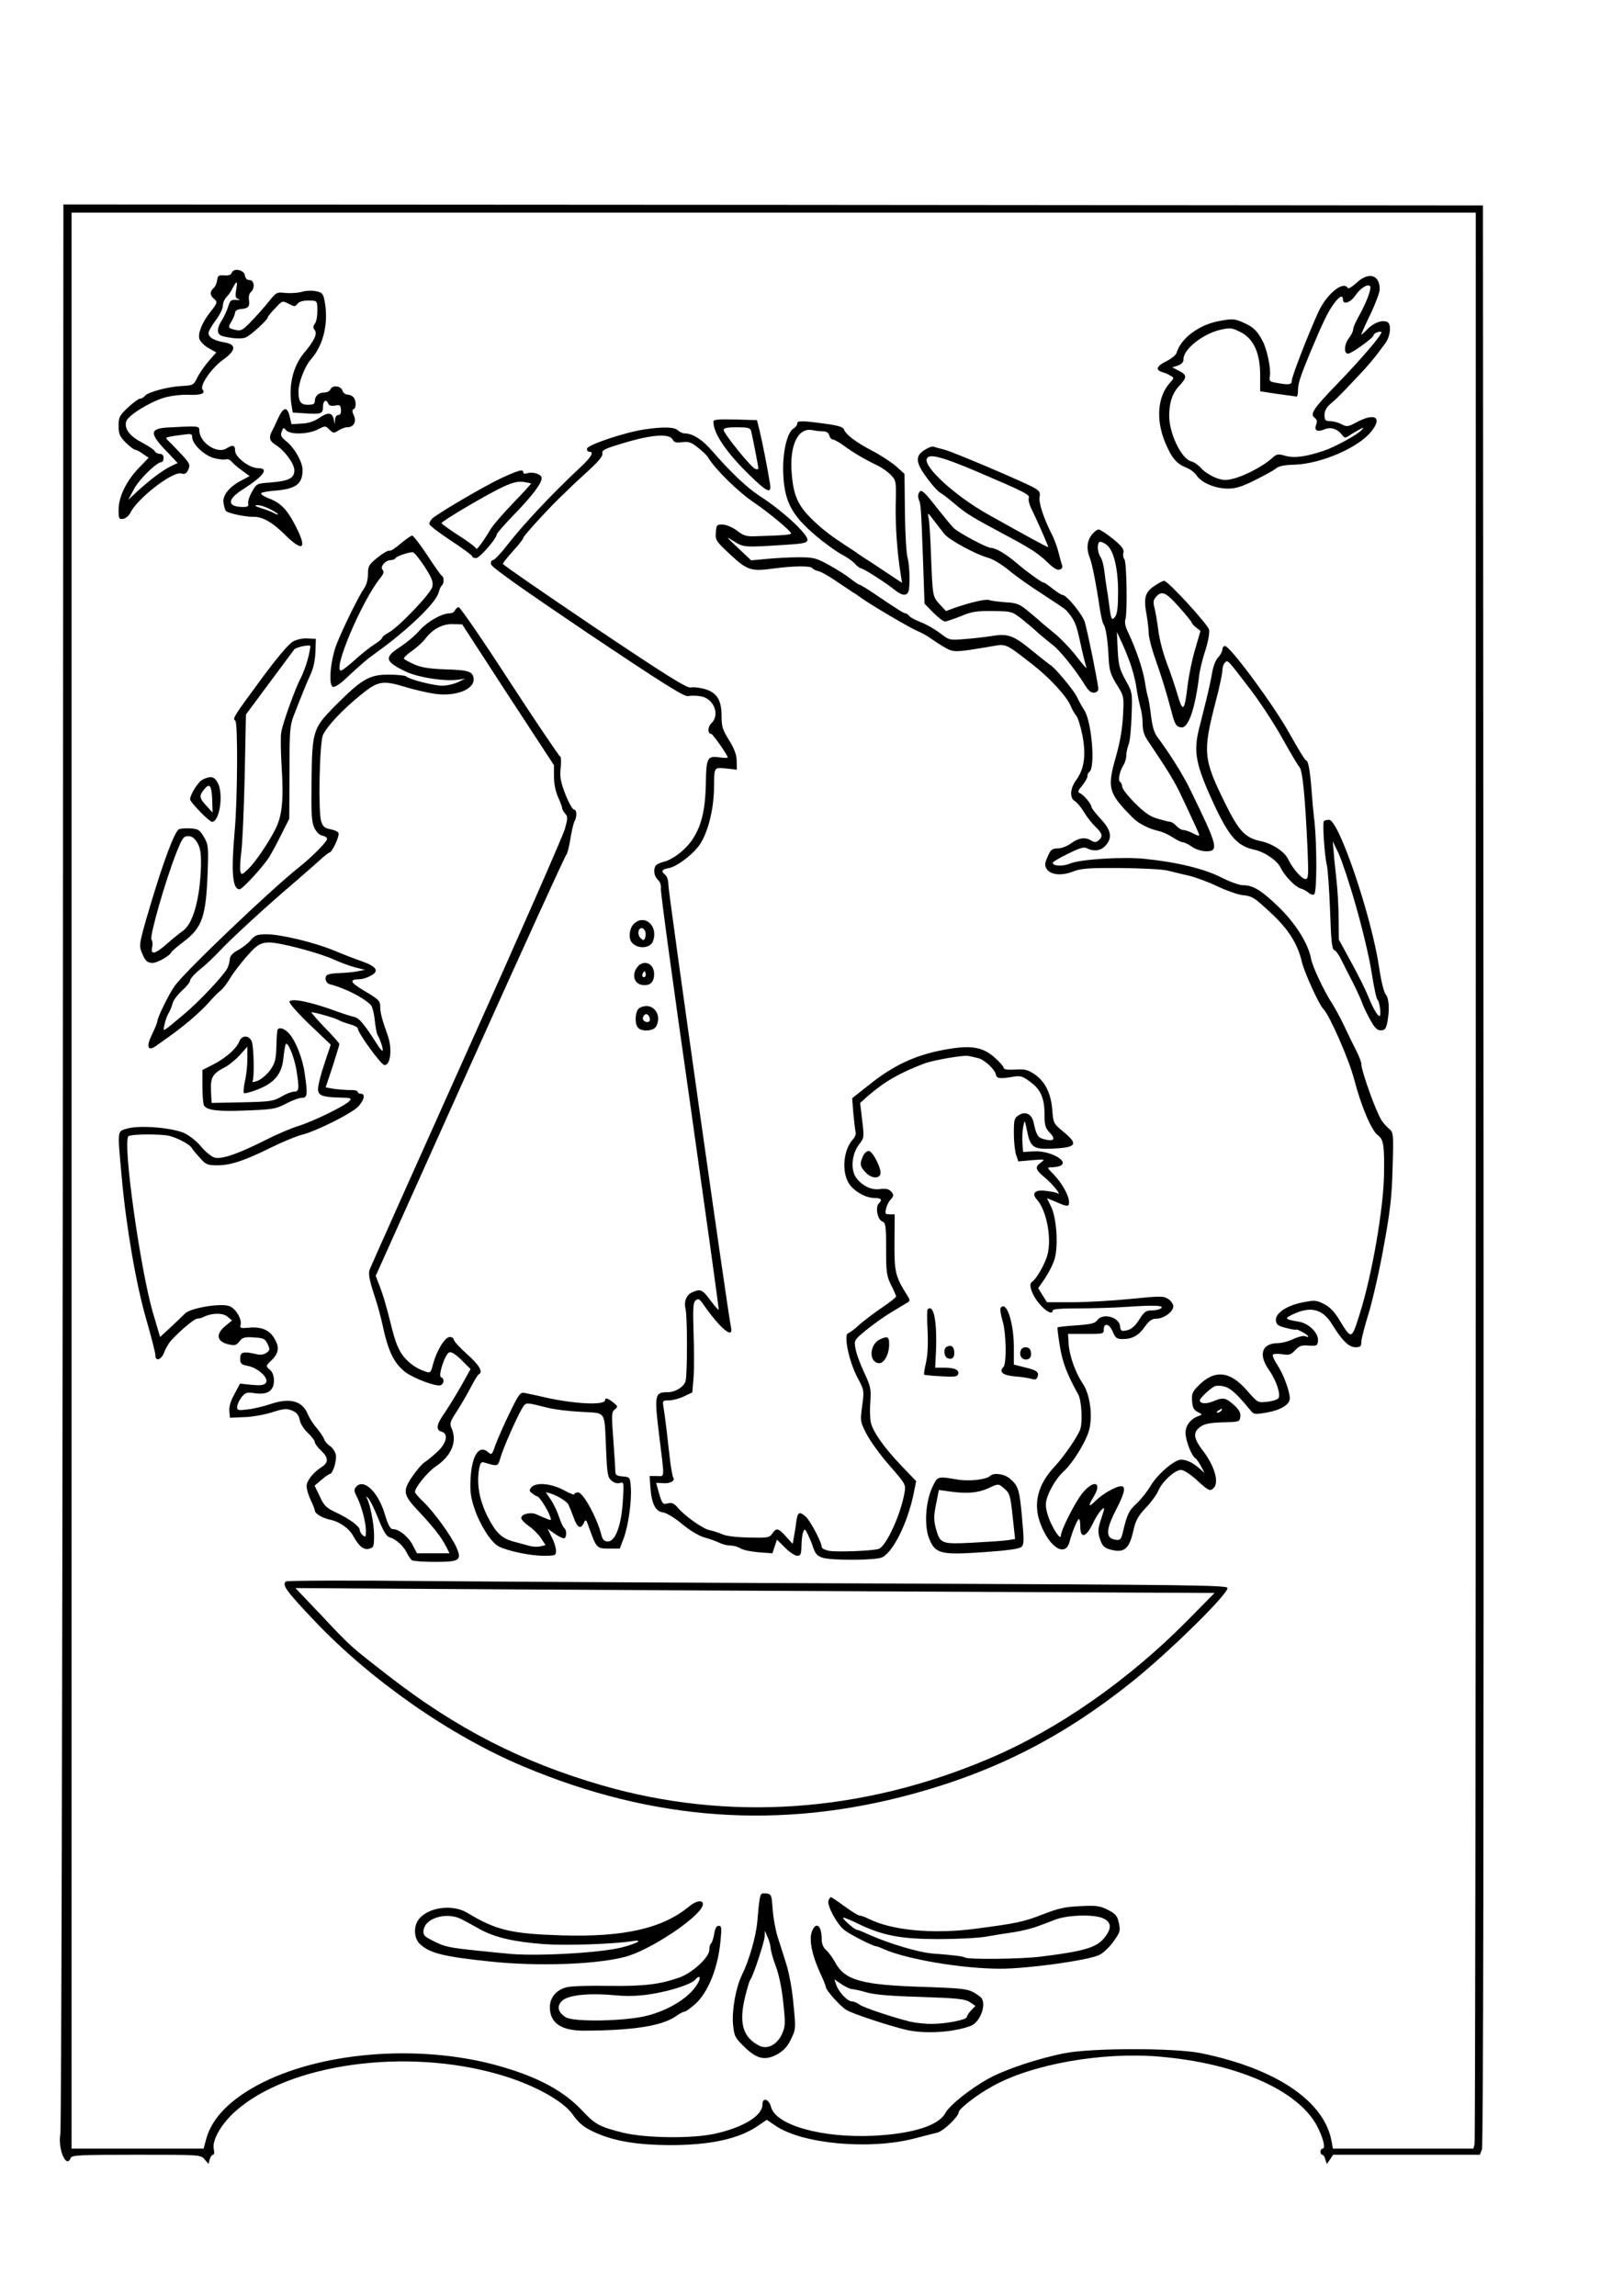 <?xml version="1.0" encoding="UTF-8" standalone="yes"?>
<svg version="1.0" xmlns="http://www.w3.org/2000/svg" width="210mm" height="297mm" viewBox="0 0 794 1123" preserveAspectRatio="xMidYMid meet">
  <g transform="translate(0,1123) scale(0.1,-0.1)" fill="#000000" stroke="none">
    <path d="M307 5533 c-2 -2584 -7 -4717 -12 -4741 -13 -76 30 -173 51 -117 5
13 50 15 321 15 314 0 315 0 334 -23 l19 -22 6 23 c3 12 11 22 16 22 6 0 7 11
4 26 -11 43 36 125 106 187 260 232 832 312 1288 180 168 -48 316 -129 363
-198 30 -43 59 -66 122 -92 89 -38 200 -55 350 -56 198 0 339 30 432 94 l44
30 46 -31 c133 -88 460 -117 678 -60 44 12 94 24 110 28 30 7 105 79 105 100
0 16 90 86 165 127 193 108 535 169 817 145 377 -32 676 -163 770 -337 30 -56
45 -113 29 -113 -6 0 -11 -7 -11 -15 0 -8 4 -15 9 -15 5 0 12 -10 15 -23 l7
-22 16 22 15 23 359 0 359 0 10 26 c7 16 9 1701 8 4767 l-3 4742 -3472 3
-3473 2 -3 -4697z m6913 -55 c0 -2592 -3 -4723 -6 -4736 l-6 -22 -344 0 -343
0 -7 38 c-36 195 -272 354 -639 429 -130 26 -529 26 -665 0 -129 -25 -291 -79
-373 -124 -90 -50 -191 -130 -212 -169 -33 -61 -158 -101 -350 -111 -253 -12
-480 51 -503 141 -11 40 -42 49 -42 11 0 -54 -95 -112 -232 -142 -113 -25
-339 -22 -451 5 -111 28 -135 40 -194 103 -91 98 -211 164 -390 217 -377 113
-860 83 -1175 -73 -155 -77 -252 -173 -280 -280 l-12 -45 -323 0 -323 0 0
4735 0 4735 3435 0 3435 0 0 -4712z"/>
    <path d="M1134 9896 c-4 -11 -17 -15 -38 -13 -27 2 -31 -1 -34 -25 -2 -14 -10
-32 -18 -38 -18 -16 -18 -34 1 -50 21 -17 19 -22 -16 -66 -40 -50 -61 -103
-54 -131 3 -12 23 -33 44 -45 l39 -22 -37 -42 c-20 -23 -45 -59 -56 -81 -18
-37 -20 -38 -74 -41 -68 -3 -167 -30 -182 -48 -6 -8 -17 -14 -24 -14 -7 0 -33
-19 -59 -43 -42 -40 -46 -47 -46 -90 0 -40 5 -51 35 -82 20 -19 40 -35 46 -35
6 0 23 -9 38 -20 l28 -19 -47 -49 c-62 -64 -100 -142 -100 -205 0 -44 2 -48
22 -45 13 2 28 15 36 30 33 69 205 203 248 192 18 -5 26 -1 35 19 10 23 8 30
-32 73 -24 26 -52 55 -63 65 -18 18 -18 18 5 23 13 3 43 7 67 10 36 5 42 4 42
-12 0 -33 56 -88 104 -102 25 -7 52 -10 60 -7 8 3 20 -1 28 -10 7 -9 30 -29
51 -44 l38 -28 -38 -20 c-59 -30 -94 -72 -90 -108 2 -16 7 -35 11 -41 7 -12
96 -31 136 -30 43 1 93 -27 152 -86 91 -90 113 -73 53 43 -41 79 -71 110 -127
132 -22 8 -40 19 -41 25 -1 5 30 11 68 14 102 8 135 32 135 101 0 40 -40 109
-80 141 -25 20 -29 28 -22 47 7 20 9 21 21 7 19 -23 107 -21 155 3 37 19 38
19 57 0 19 -19 22 -19 44 -5 14 9 33 16 43 16 32 0 47 26 33 58 -9 18 -9 28
-2 30 15 5 14 45 -1 60 -7 7 -20 12 -29 12 -10 0 -21 9 -24 20 -8 24 -50 27
-59 5 -3 -8 -16 -15 -29 -15 -28 0 -47 -17 -47 -42 0 -14 -8 -18 -34 -18 -35
0 -46 15 -46 66 0 42 31 122 60 155 64 72 89 184 67 291 -7 33 -12 38 -44 44
-19 4 -50 2 -68 -4 -19 -5 -54 -7 -78 -5 -43 5 -45 4 -83 -43 -21 -27 -60 -70
-86 -97 -40 -42 -50 -47 -75 -41 -39 9 -39 11 -20 43 9 16 17 35 17 43 0 7 12
15 26 16 38 3 46 11 42 43 -3 17 1 34 9 40 21 18 17 59 -6 59 -13 0 -21 8 -23
23 -4 27 -55 38 -64 13z m21 -85 c-5 -33 -3 -40 12 -44 10 -3 5 -5 -11 -4 -26
2 -31 -3 -40 -33 -6 -20 -21 -52 -34 -72 -23 -38 -21 -64 6 -72 47 -12 92 -15
113 -7 24 9 109 87 109 99 0 4 16 24 36 44 35 38 35 38 66 22 29 -15 32 -15
43 0 8 10 27 16 54 16 38 0 41 -2 43 -27 2 -45 -3 -77 -14 -90 -7 -9 -7 -17 1
-27 15 -18 -1 -53 -53 -114 -53 -65 -75 -158 -60 -254 l6 -36 62 -4 c78 -5 86
-2 86 33 0 30 17 39 26 14 4 -9 15 -12 33 -9 23 5 27 2 29 -20 1 -17 -3 -26
-13 -26 -8 0 -16 -10 -16 -22 l-2 -23 -4 23 c-7 35 -29 37 -71 8 -26 -17 -53
-27 -87 -28 l-49 -3 -9 38 c-12 50 -31 47 -57 -10 -12 -27 -26 -56 -31 -65
-15 -29 -10 -46 19 -64 43 -26 92 -92 92 -125 0 -38 -28 -52 -115 -59 -69 -5
-70 -5 -92 -45 -13 -22 -21 -48 -19 -57 3 -14 -2 -18 -24 -18 -80 0 -81 37 -2
86 103 66 130 104 74 104 -42 0 -112 54 -112 85 0 28 -11 31 -43 11 -46 -28
-132 30 -132 89 0 22 -5 22 -152 14 -92 -5 -94 -28 -6 -119 l52 -55 -34 -16
c-41 -20 -103 -67 -164 -123 l-44 -41 29 54 c26 48 111 131 135 131 5 0 9 9 9
20 0 13 -7 20 -19 20 -10 0 -21 6 -24 13 -2 6 -30 25 -62 42 -60 31 -88 67
-78 103 7 29 116 96 187 117 31 9 82 15 114 14 65 -3 89 6 73 25 -16 19 43
106 100 146 64 46 67 75 7 85 -52 9 -78 25 -78 46 0 9 16 37 35 62 19 25 35
57 35 71 0 14 8 33 18 43 10 10 24 30 31 46 20 37 24 34 16 -12z m165 -1071
c22 -11 40 -23 40 -26 0 -2 -10 0 -21 7 -12 6 -40 17 -63 24 -28 9 -34 13 -18
14 12 1 41 -8 62 -19z"/>
    <path d="M6636 9846 c-20 -18 -39 -30 -42 -25 -23 38 -106 -31 -146 -121 -52
-115 -128 -312 -128 -331 0 -21 -12 -23 -73 -12 -37 6 -39 8 -34 37 5 34 -15
128 -35 166 -27 52 -46 70 -93 91 -45 20 -53 21 -119 9 -99 -18 -188 -83 -210
-156 -3 -11 -27 -30 -52 -42 -46 -23 -53 -42 -18 -52 10 -3 28 -10 39 -17 20
-11 20 -12 -1 -35 -61 -67 -70 -181 -24 -292 33 -78 56 -105 107 -125 18 -7
39 -24 48 -38 23 -34 90 -63 151 -63 40 0 69 9 135 42 46 23 92 48 102 57 13
11 42 17 90 18 130 4 315 84 377 164 54 68 16 91 -72 44 -43 -23 -49 -24 -75
-10 -15 8 -40 15 -55 15 -24 0 -28 4 -28 30 0 21 9 38 32 57 34 29 47 43 132
133 50 52 84 93 134 162 26 36 30 96 7 104 -26 10 -67 -6 -97 -38 -15 -16 -28
-27 -28 -24 0 3 20 49 45 100 25 52 45 107 45 121 0 72 -55 87 -114 31z m55
-72 c-10 -27 -31 -69 -45 -94 -14 -25 -26 -52 -26 -61 0 -9 -9 -28 -20 -42
-24 -30 -27 -77 -5 -77 17 0 125 78 125 90 0 10 31 22 38 16 8 -8 -97 -131
-217 -255 -116 -120 -134 -147 -109 -165 11 -8 13 -18 7 -33 -11 -29 5 -38 41
-23 31 13 64 2 87 -29 10 -13 15 -14 30 -4 10 7 32 20 48 29 27 15 29 15 17 1
-19 -22 -128 -82 -183 -101 -89 -30 -145 -38 -189 -26 -39 11 -44 10 -69 -13
-38 -35 -132 -85 -186 -98 -38 -10 -53 -9 -90 5 -24 10 -55 30 -68 45 -13 15
-35 31 -49 34 -48 12 -108 136 -108 223 0 66 16 112 51 149 37 39 36 51 -3 71
l-33 17 28 9 c19 7 27 17 27 32 0 48 94 122 177 142 51 12 59 11 99 -9 66 -31
99 -103 99 -211 l0 -80 85 -13 c47 -6 88 -12 93 -13 4 0 7 12 7 28 0 35 10 67
58 183 63 151 91 209 119 245 27 36 43 43 43 19 0 -27 37 -16 61 20 25 36 59
58 72 45 4 -4 -1 -29 -12 -56z"/>
    <path d="M3490 9167 c0 -58 66 -154 180 -264 84 -82 105 -90 97 -40 -10 66
-39 212 -51 261 l-13 51 -107 3 c-85 2 -106 0 -106 -11z m184 -44 c6 -20 36
-174 36 -185 0 -4 -7 -5 -16 -1 -20 7 -154 173 -154 190 0 9 19 13 64 13 53 0
66 -3 70 -17z"/>
    <path d="M3900 9157 c0 -7 -8 -17 -18 -23 -33 -21 -55 -122 -50 -226 7 -142
47 -209 188 -322 36 -28 82 -61 103 -71 21 -11 48 -30 59 -42 12 -13 25 -23
30 -23 12 0 125 -73 163 -104 35 -29 60 -33 69 -10 9 25 7 125 -4 166 -6 20
-12 121 -13 223 l-2 187 -41 37 c-23 20 -75 54 -115 75 -81 42 -130 79 -140
105 -5 13 -29 20 -97 29 -113 15 -132 15 -132 -1z m127 -37 c16 0 27 -7 30
-20 3 -11 11 -20 18 -20 6 0 32 -14 56 -32 48 -35 101 -66 164 -96 22 -11 51
-32 65 -47 24 -26 25 -31 22 -143 -2 -105 7 -236 25 -345 l6 -38 -80 53 c-44
29 -87 58 -96 63 -9 6 -34 22 -56 38 -23 15 -60 39 -83 55 -23 15 -60 43 -82
62 -108 94 -133 141 -143 266 -11 136 31 224 101 210 15 -3 40 -6 53 -6z"/>
    <path d="M3150 9129 c-94 -14 -275 -75 -278 -93 -2 -9 3 -16 13 -16 22 0 7
-27 -46 -76 -141 -132 -278 -278 -359 -382 -30 -39 -61 -71 -68 -72 -8 0 -12
-9 -10 -20 2 -14 149 -118 472 -336 373 -250 475 -314 493 -309 12 3 40 3 61
-1 64 -10 96 -91 52 -132 -19 -18 -19 -52 0 -52 7 0 80 -104 80 -115 0 -3 -17
-3 -37 0 -63 9 -68 1 -70 -132 -3 -133 -24 -213 -73 -280 -34 -46 -92 -89
-135 -99 -16 -4 -33 -12 -37 -18 -13 -20 -8 -53 10 -69 12 -11 17 -27 15 -44
-2 -16 62 -484 142 -1042 79 -558 143 -1016 141 -1018 -2 -2 -20 19 -41 47
-39 53 -49 57 -90 38 -28 -13 -40 -45 -31 -83 9 -34 9 -316 0 -350 -7 -28 -49
-55 -88 -55 -63 0 -66 -12 -41 -213 27 -220 28 -197 -12 -197 l-35 0 4 -58 c6
-78 25 -116 62 -120 16 -2 56 -26 93 -57 39 -32 82 -58 111 -66 26 -7 58 -19
72 -26 14 -7 38 -13 53 -13 15 0 38 -6 50 -14 12 -8 52 -16 89 -19 l67 -5 11
34 11 33 40 -40 c21 -21 48 -39 59 -39 17 0 20 7 21 48 0 26 4 56 8 67 7 18 9
18 23 -10 8 -17 21 -47 27 -67 9 -27 20 -39 43 -47 42 -15 260 -14 293 1 54
25 126 170 155 313 l12 60 -70 73 c-86 90 -141 167 -152 215 -4 20 -5 66 -2
102 4 60 2 72 -31 143 -20 42 -39 95 -42 117 -7 39 -6 41 54 90 33 27 89 67
123 87 35 21 70 42 78 47 13 8 13 12 -3 37 -57 90 -62 112 -61 257 l1 137 -25
0 c-21 0 -23 3 -17 28 3 15 13 34 21 43 18 19 18 27 0 44 -9 9 -26 12 -48 9
-42 -7 -87 13 -118 53 -30 39 -24 116 12 164 26 33 26 35 16 119 l-10 85 38
34 c82 71 157 114 279 160 41 15 189 41 211 36 11 -2 31 -6 46 -10 32 -6 84
-54 90 -81 4 -20 17 -22 84 -11 36 6 47 3 83 -24 52 -37 71 -80 71 -161 0 -53
4 -66 27 -90 30 -32 18 -43 -31 -30 -29 8 -36 19 -50 84 -9 39 -41 54 -72 33
-22 -14 -24 -22 -24 -89 0 -40 5 -87 11 -105 l11 -32 67 6 c63 5 65 5 44 -11
-32 -23 -29 -35 22 -77 39 -33 83 -90 57 -73 -5 3 -30 8 -56 11 -53 7 -71 -12
-43 -43 48 -53 74 -194 50 -275 -14 -46 -54 -115 -75 -128 -18 -11 1 -65 38
-108 34 -39 64 -53 64 -31 0 7 45 10 123 10 67 0 178 3 247 8 132 9 182 6 158
-9 -7 -5 -27 -9 -45 -9 -26 0 -36 -7 -59 -44 -26 -41 -47 -55 -81 -56 -7 0
-13 9 -13 19 0 47 -84 72 -112 33 -10 -15 -32 -20 -102 -25 -49 -3 -90 -8 -92
-10 -2 -1 3 -43 11 -91 13 -81 35 -138 90 -237 16 -29 22 -131 10 -170 -11
-33 -79 -133 -125 -182 -83 -88 -107 -182 -70 -280 45 -119 123 -166 143 -87
12 46 38 110 46 110 3 0 6 -17 6 -37 0 -59 27 -55 59 10 14 30 34 61 44 71 18
16 18 14 0 -41 -16 -47 -18 -64 -9 -94 13 -44 25 -54 72 -63 52 -9 75 14 93
94 12 54 23 73 61 114 26 27 54 65 62 85 19 44 80 100 110 101 14 0 45 -20 78
-50 59 -54 65 -56 83 -38 27 27 4 108 -54 183 -40 52 -47 82 -24 105 25 25 49
31 136 33 66 2 69 3 72 28 2 19 -6 34 -33 58 -40 35 -51 37 -101 16 -33 -14
-64 -11 -64 5 0 13 63 70 79 71 56 4 83 -16 168 -119 17 -21 21 -22 83 -11 67
12 110 39 110 69 0 34 -31 118 -59 160 -16 25 -27 48 -24 53 3 5 23 6 45 3 35
-6 43 -3 64 19 20 22 32 26 67 23 39 -2 42 -1 45 23 4 37 -44 86 -94 94 -66
11 -70 15 -39 31 94 48 155 34 204 -47 48 -78 80 -109 113 -109 23 0 28 4 28
26 0 14 16 76 35 137 19 62 53 209 74 327 33 179 40 244 44 388 5 167 4 173
-17 190 -11 9 -28 28 -37 42 -28 43 -99 242 -99 275 0 10 -11 38 -24 64 -13
25 -40 80 -59 121 -20 42 -47 91 -59 110 -37 55 -97 181 -104 220 -14 75 -75
172 -158 253 -85 82 -125 107 -176 107 -16 0 -62 16 -101 36 -85 44 -221 77
-379 93 -105 11 -315 -2 -365 -23 -35 -15 -85 -13 -85 4 0 4 34 24 75 44 59
29 79 35 94 26 32 -16 66 -12 89 13 35 38 29 76 -23 131 -25 27 -45 53 -45 58
0 15 -40 62 -57 68 -12 5 -10 12 11 37 14 17 26 38 26 46 0 9 4 18 9 21 31 19
12 248 -25 303 -10 15 -26 44 -35 63 -14 32 -113 150 -132 158 -4 2 -43 33
-86 68 -93 76 -119 86 -198 73 -32 -5 -92 -12 -133 -15 -74 -6 -76 -6 -120 28
-25 19 -66 43 -92 53 -26 10 -53 24 -59 31 -6 8 -15 14 -20 14 -8 0 -32 15
-161 102 -31 21 -60 38 -64 38 -3 0 -23 13 -43 29 -20 16 -67 46 -105 67 -64
35 -75 38 -150 38 -45 0 -115 -4 -156 -8 l-75 -7 -65 61 c-60 57 -62 59 -21
33 49 -31 51 -31 254 -18 93 6 107 10 107 25 0 30 -127 146 -234 214 -60 39
-142 116 -231 219 -48 56 -96 87 -136 87 -9 0 -24 7 -33 15 -16 17 -76 18
-166 4z m140 -48 c8 -15 17 -18 47 -14 32 4 45 0 78 -27 22 -17 45 -39 50 -49
34 -57 149 -170 229 -223 68 -46 176 -136 176 -147 0 -7 -41 -10 -171 -14 -47
-2 -61 2 -93 27 -21 16 -52 29 -69 30 -30 1 -32 -1 -35 -38 -3 -37 0 -43 70
-108 84 -78 102 -84 212 -69 94 13 183 14 190 2 3 -5 17 -12 30 -15 14 -3 53
-25 87 -49 34 -23 69 -46 78 -52 9 -5 30 -19 46 -31 57 -40 238 -146 274 -161
20 -8 50 -25 66 -37 17 -12 47 -32 69 -44 41 -24 50 -24 236 8 62 11 61 11
187 -87 87 -67 170 -157 191 -206 7 -17 19 -39 27 -47 8 -9 22 -54 31 -100 18
-96 8 -163 -32 -217 -29 -39 -32 -88 -5 -102 10 -6 30 -30 44 -53 14 -24 39
-56 56 -72 35 -33 38 -48 15 -67 -12 -10 -20 -10 -35 -1 -29 19 -62 14 -99
-13 -19 -14 -47 -25 -65 -25 -27 0 -35 -6 -49 -39 -14 -30 -16 -43 -7 -59 17
-31 71 -38 128 -16 41 16 75 19 233 18 102 -1 205 -6 230 -12 25 -6 72 -18
105 -25 33 -8 96 -31 140 -52 44 -21 98 -40 120 -43 54 -6 59 -10 146 -91 82
-76 128 -149 148 -236 12 -51 84 -210 105 -230 31 -32 126 -248 151 -345 34
-131 85 -251 116 -273 28 -21 32 -50 30 -192 -3 -169 -58 -487 -117 -676 -42
-134 -41 -134 -100 -38 -25 42 -48 66 -76 80 -37 19 -47 20 -102 9 -80 -15
-138 -54 -134 -89 2 -21 11 -27 51 -37 26 -7 47 -10 47 -8 0 3 14 -2 30 -11
31 -16 42 -32 14 -21 -8 3 -34 -3 -57 -14 -22 -11 -57 -20 -76 -20 -78 -1 -96
-56 -43 -131 38 -54 60 -125 45 -140 -6 -6 -31 -14 -55 -16 -44 -5 -45 -5 -98
56 -83 95 -157 103 -236 24 -30 -30 -35 -40 -32 -76 2 -33 8 -44 28 -54 23
-11 23 -12 5 -19 -40 -14 -65 -46 -65 -83 0 -38 30 -114 49 -125 6 -4 18 -22
27 -39 l17 -32 -24 21 c-33 29 -63 44 -91 44 -33 0 -117 -73 -149 -128 -15
-26 -45 -64 -67 -85 -39 -35 -48 -53 -70 -147 -7 -29 -13 -35 -32 -32 -52 6
-52 46 0 147 43 83 49 115 25 115 -26 0 -90 -37 -124 -70 -36 -36 -40 -29 -11
18 44 72 2 87 -54 19 -35 -42 -106 -182 -106 -209 -1 -24 -38 31 -59 86 -14
39 -17 62 -12 87 11 44 48 108 82 139 49 44 117 156 129 212 16 72 1 171 -34
222 -35 52 -64 134 -68 192 l-3 49 88 0 c84 0 87 0 87 22 0 35 28 28 44 -12
13 -30 20 -35 48 -35 48 0 79 17 110 62 21 29 35 38 57 38 35 0 81 34 81 60 0
11 -11 27 -25 36 -23 15 -37 15 -187 0 -90 -9 -218 -16 -285 -16 l-121 0 -22
35 -21 34 34 49 c18 27 40 70 47 96 18 65 9 199 -18 254 l-20 41 37 -15 c63
-28 71 -28 71 -5 0 32 -34 93 -74 135 -35 35 -35 36 -12 36 14 0 31 3 40 6 54
21 -47 78 -128 72 l-51 -3 -3 45 c-2 24 0 60 4 80 7 35 7 35 19 -24 15 -76 31
-88 114 -85 129 5 140 20 62 84 -47 39 -48 42 -53 105 -6 82 -36 142 -88 176
-33 22 -48 25 -94 22 -38 -2 -56 1 -56 9 0 6 -20 29 -45 51 -56 49 -110 59
-217 42 -153 -24 -265 -73 -388 -170 l-91 -72 6 -77 c4 -42 9 -82 11 -90 3 -8
-4 -24 -14 -35 -43 -47 -55 -146 -24 -206 20 -41 83 -80 130 -80 33 0 40 -8
21 -27 -17 -17 -7 -77 16 -87 18 -8 20 -18 20 -135 0 -113 2 -131 24 -176 14
-27 25 -53 25 -57 1 -3 -30 -28 -69 -54 -38 -26 -88 -64 -111 -84 -22 -21 -47
-39 -55 -42 -23 -8 5 -139 45 -215 34 -63 34 -64 24 -140 -10 -74 -10 -77 21
-137 17 -33 67 -103 112 -154 80 -92 81 -93 74 -134 -18 -104 -88 -259 -125
-274 -24 -10 -204 -17 -244 -10 -20 4 -36 12 -36 19 0 23 -58 132 -79 149 -32
27 -39 22 -46 -29 -3 -27 -9 -61 -12 -76 l-5 -29 -33 36 c-38 42 -47 44 -67
14 -13 -19 -22 -21 -112 -19 -60 1 -111 7 -130 15 -17 8 -46 17 -64 21 -34 7
-122 69 -158 112 -17 20 -28 24 -48 19 -23 -6 -26 -3 -41 46 -8 28 -15 53 -15
54 0 1 15 0 33 -1 34 -3 61 11 51 27 -4 6 -10 40 -15 77 -4 36 -13 107 -18
156 -6 50 -13 102 -16 118 -4 25 -2 27 28 27 18 0 51 9 74 20 l40 19 6 73 c3
40 3 138 0 218 -4 123 -2 148 10 159 13 10 18 8 34 -14 86 -124 153 -180 139
-117 -14 61 -306 2125 -306 2161 0 22 -6 44 -15 51 -23 19 -18 27 18 34 36 7
102 55 141 102 44 54 77 172 79 287 2 113 -5 104 77 96 l35 -4 -1 42 c0 30
-11 59 -37 102 -32 50 -37 68 -37 118 0 79 -23 116 -84 133 -25 7 -55 10 -67
7 -17 -5 -124 62 -471 295 -246 166 -448 305 -448 310 0 4 23 33 50 63 28 30
50 59 50 64 0 10 141 163 201 218 13 13 31 30 39 38 8 8 46 42 83 77 47 43 67
68 64 80 -4 15 11 23 91 47 145 45 235 52 252 22z m2685 -4751 c-3 -5 -12 -10
-18 -10 -7 0 -6 4 3 10 19 12 23 12 15 0z"/>
    <path d="M4523 9029 c-47 -30 -44 -62 12 -137 24 -34 53 -65 63 -71 11 -6 44
-31 73 -56 55 -47 86 -66 244 -150 129 -69 165 -92 212 -138 28 -27 47 -38 58
-33 11 4 15 12 10 24 -3 9 -11 37 -17 62 -6 25 -21 65 -34 90 -40 79 -63 152
-58 179 4 21 0 29 -23 43 -46 27 -394 175 -441 188 -24 6 -49 13 -55 15 -7 3
-27 -5 -44 -16z m257 -106 c236 -101 260 -113 253 -129 -3 -8 2 -29 10 -47 30
-60 87 -190 85 -193 -3 -2 -95 48 -293 159 -159 89 -317 232 -301 273 10 27
74 10 246 -63z"/>
    <path d="M2454 8892 c-84 -39 -314 -174 -340 -199 -8 -8 -14 -20 -14 -26 0 -7
48 -43 105 -81 58 -38 105 -73 105 -77 0 -5 8 -9 19 -9 17 0 101 96 101 116 0
5 37 47 82 94 90 92 138 156 138 181 0 19 -42 33 -71 24 -11 -4 -19 -2 -19 4
0 18 -20 12 -106 -27z m144 -27 c1 -1 -38 -45 -88 -96 -50 -52 -100 -110 -111
-129 -28 -49 -69 -105 -69 -94 0 5 -38 34 -85 64 -47 30 -85 58 -85 61 0 10
233 147 304 179 44 20 70 26 96 23 19 -3 36 -7 38 -8z"/>
    <path d="M4494 8815 c-4 -8 -2 -23 2 -32 9 -21 10 -32 20 -302 l7 -204 43 -44
c24 -24 49 -43 57 -43 7 0 42 12 78 26 54 23 78 26 157 25 91 -1 93 -2 140
-38 26 -21 64 -53 84 -72 21 -18 51 -43 67 -55 32 -23 108 -116 155 -191 21
-35 34 -45 50 -43 14 2 20 9 19 23 -6 46 -46 247 -65 319 -9 37 -90 136 -110
136 -6 0 -27 14 -48 30 -21 17 -40 30 -43 30 -10 0 -73 45 -129 92 -54 47
-107 78 -130 78 -20 0 -157 73 -181 96 -12 11 -50 58 -85 102 -65 83 -78 94
-88 67z m126 -197 c23 -29 153 -100 216 -117 22 -6 66 -33 99 -60 33 -28 107
-80 165 -117 57 -37 109 -72 115 -78 42 -47 50 -66 70 -159 12 -56 26 -111 30
-122 5 -11 -16 12 -46 51 -30 39 -81 93 -114 119 -33 27 -62 51 -65 54 -3 4
-28 25 -57 49 -46 38 -58 43 -115 46 -34 3 -70 7 -79 11 -16 6 -89 -11 -168
-38 l-43 -16 -30 32 c-36 40 -35 38 -43 232 -3 88 -8 174 -12 190 -6 30 -5 30
25 -10 17 -22 40 -52 52 -67z"/>
    <path d="M5341 8614 c-23 -30 -27 -68 -10 -111 12 -30 32 -131 49 -247 6 -38
14 -74 19 -80 11 -14 21 -81 25 -168 3 -57 9 -77 39 -126 36 -58 36 -58 31
-152 -3 -63 -14 -128 -34 -199 -45 -156 -38 -181 81 -300 29 -30 79 -55 128
-66 18 -4 49 -18 68 -31 20 -13 42 -24 50 -24 8 0 27 -10 43 -21 16 -12 45
-22 67 -23 68 -2 62 23 -70 293 -36 76 -101 180 -165 266 -16 21 -25 54 -31
105 -5 41 -12 82 -15 90 -3 8 -10 42 -15 75 -9 60 -44 162 -82 242 -14 28 -18
50 -13 65 10 33 6 279 -5 292 -6 7 -8 21 -5 33 4 16 -7 31 -51 67 -31 25 -63
46 -70 46 -8 0 -23 -12 -34 -26z m73 -49 c34 -26 55 -111 56 -226 0 -76 -4
-111 -14 -125 -17 -23 -21 -15 -30 61 -4 28 -9 64 -12 80 -3 17 -8 52 -11 80
-3 27 -11 59 -19 70 -17 24 -18 75 -1 75 6 0 21 -7 31 -15z m110 -565 c14 -36
30 -94 35 -130 5 -36 15 -81 20 -100 6 -19 11 -55 11 -80 0 -34 7 -57 28 -87
98 -146 128 -194 164 -271 81 -172 87 -186 84 -189 -2 -2 -16 3 -32 12 -16 8
-36 15 -45 15 -9 0 -24 9 -34 20 -10 11 -23 20 -30 20 -6 0 -34 7 -61 15 -38
11 -65 30 -112 77 -34 34 -62 70 -62 80 0 9 -5 20 -10 23 -12 7 -3 51 16 82 8
12 14 33 14 47 0 14 5 37 11 53 7 15 13 79 15 142 4 114 4 114 -30 175 -29 53
-34 72 -38 148 l-4 87 17 -37 c10 -20 30 -66 43 -102z"/>
    <path d="M1960 8571 c-24 -21 -49 -37 -55 -35 -6 3 -32 -12 -58 -33 -43 -35
-47 -42 -47 -81 0 -27 -7 -54 -19 -70 -26 -37 -103 -194 -134 -272 -32 -83
-42 -210 -16 -210 9 0 33 15 52 33 87 81 114 104 154 132 159 114 298 248 309
298 4 15 11 30 15 33 11 6 12 41 2 46 -5 2 -37 47 -72 101 -35 53 -69 97 -75
97 -6 0 -31 -18 -56 -39z m116 -111 c37 -57 44 -76 39 -100 -7 -33 -167 -200
-215 -225 -17 -9 -30 -20 -30 -24 0 -5 -17 -20 -37 -32 -21 -13 -64 -47 -96
-76 -32 -29 -63 -53 -69 -53 -42 0 100 337 191 451 18 22 21 33 13 41 -15 15
13 48 39 48 10 0 21 4 24 10 6 9 56 27 83 29 7 1 33 -31 58 -69z"/>
    <path d="M5648 8364 c-46 -30 -54 -59 -39 -139 6 -34 11 -78 11 -96 1 -19 14
-72 31 -119 30 -84 57 -172 80 -260 16 -63 23 -75 48 -78 34 -5 67 87 87 248
3 30 17 88 31 129 14 44 21 85 18 101 -6 26 -203 241 -220 239 -6 0 -27 -11
-47 -25z m120 -103 c34 -38 62 -73 62 -76 0 -4 10 -15 21 -24 l22 -17 -26 -90
c-15 -49 -31 -129 -37 -178 -15 -126 -23 -133 -49 -45 -12 41 -31 97 -41 124
-29 74 -48 143 -55 205 -4 30 -11 72 -16 93 -9 32 -7 42 7 58 28 31 47 23 112
-50z"/>
    <path d="M2226 8245 c-3 -8 -14 -15 -25 -15 -39 0 -108 -39 -147 -82 -21 -25
-65 -62 -96 -82 -81 -52 -76 -72 29 -122 61 -28 187 -48 253 -39 l35 5 -35
-17 c-19 -9 -53 -17 -75 -17 -40 -1 -162 30 -179 46 -6 4 -44 8 -85 8 -96 0
-132 -22 -269 -160 -100 -102 -105 -118 -108 -355 -2 -171 0 -205 14 -235 11
-22 26 -36 40 -38 12 -2 22 -9 22 -16 0 -13 -73 -87 -137 -138 -139 -110 -555
-507 -608 -580 -27 -37 -85 -155 -85 -172 0 -7 -12 -36 -26 -65 -30 -60 -22
-86 18 -58 89 63 116 83 169 127 32 27 73 66 91 87 18 21 43 46 55 56 12 9 32
34 44 55 30 49 87 119 124 154 22 20 40 27 71 28 53 0 243 -50 316 -83 32 -15
79 -32 105 -39 l48 -12 -40 -8 c-22 -4 -60 -7 -85 -8 -25 0 -51 -4 -59 -9 -16
-10 -8 -40 11 -45 77 -20 165 -65 202 -102 7 -7 16 -40 19 -74 4 -34 10 -67
14 -73 13 -20 31 -77 24 -77 -3 0 -13 11 -21 24 -69 108 -92 136 -118 142 -15
3 -49 14 -77 24 -129 48 -228 69 -239 51 -4 -6 39 -55 97 -111 l105 -100 -31
-93 c-17 -50 -31 -105 -31 -122 -1 -34 19 -42 113 -44 46 -1 52 -3 41 -16 -19
-23 -177 -100 -251 -123 -36 -11 -110 -43 -165 -71 -125 -63 -207 -92 -242
-84 -15 3 -44 26 -67 53 -23 28 -59 56 -85 68 -60 26 -215 39 -276 22 -52 -15
-50 -1 -29 -235 22 -246 71 -530 121 -701 24 -83 44 -161 44 -173 0 -34 31
-22 44 16 6 17 21 42 32 55 48 52 115 108 130 108 8 0 23 4 32 9 39 19 91 20
114 1 l23 -19 -34 -28 c-46 -39 -41 -74 13 -88 34 -8 41 -7 57 13 15 20 26 23
71 20 47 -3 54 -6 67 -32 12 -26 12 -31 -5 -43 -12 -9 -29 -12 -49 -7 -66 15
-80 11 -80 -21 0 -26 4 -30 40 -37 51 -11 103 -62 85 -83 -9 -11 -26 -13 -69
-9 l-57 6 -27 -51 c-19 -33 -27 -62 -25 -84 l3 -32 70 3 c39 1 100 12 137 24
57 18 71 19 97 8 22 -9 32 -21 37 -45 3 -18 20 -46 40 -64 19 -18 34 -38 34
-45 0 -7 13 -25 30 -41 36 -34 38 -57 8 -78 -46 -29 -78 -70 -78 -96 0 -15 9
-46 20 -69 11 -22 20 -46 20 -51 0 -15 39 -38 80 -46 41 -9 87 -41 106 -75 29
-53 53 -73 79 -66 23 6 25 11 25 66 0 54 -19 153 -36 183 -5 9 -4 9 7 -1 8 -7
30 -51 49 -99 25 -63 41 -89 56 -93 30 -8 67 -41 84 -75 8 -16 19 -33 25 -37
5 -4 56 -8 111 -8 124 0 135 7 106 73 -25 55 -108 170 -161 221 -23 21 -41 43
-41 48 0 22 63 99 102 125 77 52 106 122 77 187 -10 22 -7 32 23 78 19 29 50
82 69 118 19 36 37 67 42 68 22 10 0 47 -58 98 -36 32 -65 64 -65 71 0 7 -9
13 -20 13 -23 0 -63 -65 -81 -131 -12 -46 -13 -47 -43 -36 -44 14 -91 51 -114
89 -22 37 -32 66 -62 188 -12 47 -30 108 -42 137 l-20 52 462 1028 c254 565
466 1030 471 1033 4 3 13 36 19 74 6 38 15 77 20 87 14 25 12 59 -2 59 -7 0
-26 34 -42 75 -24 62 -28 85 -23 130 3 30 2 55 -3 55 -4 0 -115 164 -246 365
-130 201 -243 365 -250 365 -6 0 -14 -7 -18 -15z m259 -414 l225 -344 0 -56
c0 -34 8 -73 20 -100 11 -24 20 -48 20 -54 0 -6 7 -18 15 -27 13 -14 13 -23
-2 -76 -9 -32 -225 -525 -481 -1094 -255 -569 -469 -1047 -474 -1061 -6 -19
-2 -47 20 -115 17 -49 35 -116 42 -149 28 -133 56 -192 112 -236 40 -31 152
-73 173 -65 18 7 20 33 3 39 -17 5 19 114 40 122 10 4 32 -10 60 -38 l44 -44
-47 -84 c-26 -46 -63 -105 -81 -132 -39 -54 -43 -82 -14 -90 34 -9 26 -54 -18
-96 -21 -20 -50 -44 -64 -53 -14 -9 -42 -42 -63 -73 -47 -71 -43 -88 39 -174
68 -73 105 -120 129 -167 l16 -32 -80 0 -79 0 -20 38 c-21 42 -67 80 -97 80
-14 0 -24 18 -42 78 -34 109 -104 172 -140 128 -10 -11 -9 -22 5 -48 22 -43
44 -124 44 -167 0 -29 -2 -32 -15 -21 -8 7 -15 18 -15 26 0 18 -54 57 -119 87
-46 22 -56 32 -77 78 l-25 52 33 28 c18 16 37 28 41 29 15 0 35 65 30 93 -3
16 -16 35 -29 44 -13 8 -26 24 -29 35 -4 10 -20 34 -36 53 -16 18 -36 49 -44
69 -27 65 -89 80 -185 47 -30 -10 -79 -22 -107 -25 -48 -6 -53 -5 -53 12 0 11
10 32 21 47 20 24 26 26 66 20 61 -9 93 12 93 62 0 23 -7 42 -20 53 -21 18
-21 18 10 48 36 36 38 67 7 113 -25 37 -66 51 -128 44 -32 -3 -36 -1 -32 15 7
27 -24 80 -55 91 -41 16 -191 -9 -217 -36 -11 -11 -43 -42 -71 -68 l-51 -47
-36 122 c-62 216 -148 831 -119 860 11 11 156 12 200 2 40 -10 100 -42 109
-58 4 -8 23 -30 41 -50 29 -33 37 -36 86 -36 64 0 131 22 262 87 55 27 122 55
150 62 72 18 245 105 277 139 30 33 35 62 12 62 -8 0 -15 4 -15 9 0 6 -17 10
-38 9 -21 0 -57 3 -79 6 l-40 7 34 102 c18 56 33 106 33 110 0 4 -31 40 -70
79 -38 40 -68 74 -66 76 5 4 117 -28 131 -37 6 -4 29 -13 53 -20 23 -6 42 -16
42 -21 0 -22 115 -180 131 -180 30 0 39 82 15 147 -28 78 -36 110 -36 140 0
27 -8 35 -74 74 -73 43 -81 58 -28 59 13 0 37 7 53 16 46 23 34 45 -41 72 -36
12 -96 36 -135 52 -92 39 -262 80 -330 80 -46 0 -57 -4 -77 -27 -13 -16 -41
-38 -63 -50 -28 -15 -40 -29 -41 -45 -1 -13 -6 -34 -13 -46 -20 -37 -141 -165
-211 -223 -111 -93 -104 -89 -95 -49 4 19 13 44 20 55 7 11 15 32 19 46 3 15
24 43 46 63 22 20 40 42 40 50 0 8 21 32 47 53 27 21 70 62 98 92 55 59 228
218 355 326 45 39 103 89 128 112 26 24 50 43 54 43 12 0 50 81 44 95 -2 7
-20 15 -40 19 -28 5 -37 13 -45 39 -15 49 -8 385 9 422 20 43 92 120 181 193
88 72 109 76 224 41 39 -12 100 -26 137 -32 114 -18 215 27 192 87 -9 23 -33
29 -140 32 -74 3 -113 9 -147 24 -25 11 -48 24 -51 28 -2 4 14 21 38 37 23 16
53 43 67 61 35 47 86 74 137 71 l43 -1 224 -345z"/>
    <path d="M1433 8092 c-20 -11 -77 -78 -153 -181 -138 -187 -144 -197 -129
-206 13 -8 11 -385 -3 -540 -18 -200 -11 -285 24 -285 14 0 118 114 145 158
13 21 40 71 60 112 l38 75 1 225 c0 205 2 230 21 280 49 125 62 157 83 203 14
31 22 71 23 110 l2 62 -40 2 c-23 2 -54 -5 -72 -15z m73 -85 c-8 -30 -24 -73
-35 -94 -26 -49 -88 -219 -95 -264 -4 -18 -3 -97 2 -173 10 -162 2 -238 -32
-304 -35 -69 -99 -162 -134 -195 -28 -27 -31 -27 -36 -10 -3 10 -1 52 4 93 6
41 13 210 17 375 l6 300 115 155 c63 85 118 159 122 164 11 11 74 24 78 16 1
-4 -4 -32 -12 -63z"/>
    <path d="M5980 8053 c0 -9 -9 -27 -21 -39 -12 -12 -24 -45 -29 -75 -5 -30 -18
-90 -29 -134 -11 -44 -27 -109 -36 -144 -27 -111 -14 -174 72 -361 76 -163
116 -208 198 -226 52 -11 113 -53 130 -88 20 -41 70 -93 98 -102 12 -3 30 -13
39 -21 9 -8 22 -12 27 -8 14 8 14 237 2 355 -6 47 -12 119 -15 160 -7 91 -16
140 -26 140 -5 0 -41 60 -82 133 -76 137 -290 427 -315 427 -7 0 -13 -8 -13
-17z m133 -190 c48 -62 119 -170 158 -240 39 -70 78 -136 86 -145 16 -18 28
-144 40 -405 5 -125 4 -143 -10 -143 -18 0 -63 51 -85 97 -17 37 -77 76 -132
88 -78 16 -109 49 -176 185 -108 219 -111 250 -45 504 17 65 31 130 31 145 0
15 5 32 12 39 15 15 9 21 121 -125z"/>
    <path d="M992 7417 c-22 -10 -62 -73 -62 -97 0 -14 94 -110 107 -110 37 0 57
134 29 189 -17 33 -35 37 -74 18z m46 -98 l2 -64 -30 33 c-35 37 -37 50 -12
80 27 34 37 21 40 -49z"/>
    <path d="M6477 7214 c-8 -8 3 -171 14 -214 5 -19 12 -120 16 -223 5 -147 9
-190 20 -194 8 -3 22 -22 32 -42 10 -20 36 -72 59 -116 22 -44 43 -90 46 -101
4 -12 20 -47 37 -78 24 -44 36 -56 54 -56 20 0 25 7 32 38 12 62 9 119 -8 138
-9 12 -22 64 -32 132 -37 250 -197 722 -245 722 -10 0 -21 -3 -25 -6z m156
-414 c31 -107 66 -253 77 -325 11 -71 24 -132 29 -135 10 -6 20 -80 10 -80
-10 0 -33 40 -57 100 -12 30 -49 104 -82 164 l-60 110 -1 100 c0 56 -5 139
-10 186 -5 47 -12 110 -14 140 l-5 55 29 -60 c15 -33 54 -148 84 -255z"/>
    <path d="M874 7173 c-21 -15 -73 -152 -135 -359 -56 -188 -60 -207 -48 -237
18 -47 28 -57 56 -57 23 0 84 35 91 52 2 5 30 29 63 54 89 68 107 122 115 344
4 117 3 128 -18 165 -21 36 -28 40 -68 43 -25 1 -50 -1 -56 -5z m91 -65 c15
-26 19 -50 18 -113 -4 -157 -38 -283 -88 -318 -16 -11 -52 -40 -79 -64 -56
-50 -81 -56 -72 -17 4 14 2 31 -3 38 -11 13 67 286 121 423 29 73 36 83 58 83
18 0 31 -9 45 -32z"/>
    <path d="M3100 6710 c-20 -20 -26 -65 -12 -86 24 -37 91 -36 106 1 29 75 -41
138 -94 85z m56 -35 c4 -8 3 -23 0 -32 -6 -15 -8 -15 -23 -1 -16 17 -12 48 7
48 6 0 13 -7 16 -15z"/>
    <path d="M3114 6494 c-24 -36 -9 -78 29 -82 38 -5 57 14 57 54 0 55 -57 74
-86 28z m42 -41 c-10 -10 -19 5 -10 18 6 11 8 11 12 0 2 -7 1 -15 -2 -18z"/>
    <path d="M3128 6299 c-21 -12 -25 -78 -6 -97 20 -20 76 -15 88 7 33 63 -23
125 -82 90z m49 -44 c7 -20 -2 -29 -21 -22 -9 4 -13 13 -10 22 8 19 23 19 31
0z"/>
    <path d="M1358 6193 c-3 -5 -5 -42 -6 -83 -2 -64 -7 -81 -30 -114 -15 -21 -42
-44 -60 -52 -18 -7 -30 -9 -27 -4 10 16 7 178 -5 199 -15 29 -48 27 -60 -4
-13 -34 -65 -80 -127 -112 l-53 -27 0 -81 c0 -44 4 -86 8 -93 15 -23 68 -30
207 -24 128 5 143 7 193 33 30 16 65 29 78 29 28 0 30 14 14 123 -11 74 -45
159 -79 195 -22 22 -46 29 -53 15z m92 -197 c15 -92 13 -106 -12 -106 -12 0
-40 -11 -63 -25 -39 -22 -54 -24 -191 -27 l-149 -3 -3 59 c-3 66 8 85 69 116
19 10 52 37 72 59 l37 41 0 -59 c0 -33 -5 -82 -12 -110 -6 -28 -8 -54 -5 -58
4 -3 35 5 68 18 81 32 117 75 125 150 3 30 8 61 11 69 7 24 42 -56 53 -124z"/>
    <path d="M4222 5575 c-17 -37 -15 -51 12 -79 26 -29 64 -34 73 -10 8 23 -37
114 -57 114 -9 0 -22 -11 -28 -25z"/>
    <path d="M4895 4831 c-3 -6 1 -34 10 -63 18 -60 20 -209 4 -225 -24 -24 -2
-41 58 -46 32 -2 68 -8 80 -12 17 -5 24 -3 29 10 9 23 -4 33 -64 47 l-52 13 0
90 c-1 120 -38 228 -65 186z"/>
    <path d="M4538 4825 c-3 -3 -3 -51 0 -106 3 -65 0 -120 -8 -155 -7 -30 -11
-56 -9 -58 2 -2 39 -6 82 -8 63 -4 80 -2 84 9 8 21 -15 33 -67 33 l-45 0 4 81
c6 145 -11 233 -41 204z"/>
    <path d="M4304 4678 c-50 -24 -55 -109 -6 -116 26 -4 52 42 52 93 0 37 -9 41
-46 23z"/>
    <path d="M4633 4643 c-19 -7 -16 -50 4 -57 22 -9 35 6 31 35 -3 24 -15 31 -35
22z"/>
    <path d="M4994 4625 c-9 -23 3 -45 25 -45 21 0 30 16 23 43 -5 21 -40 23 -48
2z"/>
    <path d="M2493 4318 c-28 -56 -58 -127 -69 -155 -16 -48 -19 -51 -34 -38 -45
41 -81 -10 -88 -126 -3 -61 0 -91 18 -145 26 -80 82 -169 119 -188 45 -23 155
-46 219 -46 60 0 62 1 62 25 0 14 -9 44 -21 66 l-20 41 37 -26 c21 -14 41 -23
46 -20 11 7 10 41 -1 49 -5 3 -17 27 -26 55 -9 27 -27 65 -41 85 l-24 36 22
-6 c35 -11 80 -38 89 -55 4 -8 15 -36 25 -62 18 -52 35 -61 51 -26 8 19 11 16
26 -28 35 -97 37 -99 96 -99 l53 0 19 50 c23 61 40 184 35 250 -4 49 -4 50
-40 53 -32 3 -36 7 -36 30 0 15 -5 85 -10 156 -9 117 -8 130 8 142 16 13 15
15 -8 34 -27 21 -40 25 -40 11 0 -26 -150 -19 -295 14 -38 9 -82 18 -96 21
-24 5 -29 -1 -76 -98z m186 26 c30 -8 103 -17 163 -20 127 -8 114 11 123 -184
5 -121 8 -137 27 -153 13 -11 28 -15 41 -11 19 6 20 3 14 -88 -7 -118 -36
-198 -73 -198 -17 0 -25 7 -31 28 -21 86 -90 212 -115 212 -10 0 -18 -4 -18
-9 0 -5 -24 4 -52 20 -62 33 -137 40 -159 13 -11 -14 -10 -18 6 -30 10 -8 21
-14 24 -14 9 0 48 -61 60 -92 10 -27 10 -27 -17 -16 -15 6 -37 15 -49 21 -27
12 -73 1 -73 -18 0 -8 16 -25 36 -39 20 -13 47 -40 60 -59 l23 -35 -25 -6
c-14 -4 -40 -2 -57 3 -18 5 -51 14 -73 20 -61 16 -89 44 -131 127 -39 80 -52
158 -39 230 6 31 10 35 29 29 62 -19 63 -19 76 27 15 50 75 186 103 235 22 36
14 35 127 7z"/>
    <path d="M4845 4011 c-21 -19 -103 -28 -162 -18 -98 16 -96 17 -122 -38 -34
-73 -41 -195 -13 -257 30 -69 59 -75 270 -60 116 8 170 16 180 26 12 11 12 34
2 142 -12 136 -18 156 -59 191 -26 23 -79 31 -96 14z m70 -64 c25 -21 28 -33
39 -134 l12 -111 -36 -6 c-19 -3 -96 -8 -170 -12 -153 -8 -160 -5 -180 64 -13
47 -13 66 2 137 l11 57 56 -8 c81 -11 133 -7 183 15 55 25 52 25 83 -2z"/>
    <path d="M1398 3494 c-18 -18 0 -44 139 -191 276 -291 663 -562 1022 -713 636
-268 1261 -312 1910 -134 405 111 733 279 1066 545 181 144 479 437 470 462
-5 13 -206 15 -1608 21 -881 3 -1915 9 -2297 12 -382 4 -698 3 -702 -2z m3276
-50 l1268 -6 -133 -135 c-291 -294 -633 -532 -967 -674 -624 -266 -1276 -311
-1897 -132 -390 113 -712 277 -1045 536 -188 146 -183 141 -333 301 l-122 128
980 -6 c539 -3 1551 -9 2249 -12z"/>
    <path d="M3716 1938 c-3 -18 -8 -66 -11 -106 -6 -73 -41 -194 -75 -262 -30
-61 -50 -172 -44 -242 6 -59 10 -66 55 -110 62 -60 101 -69 161 -37 31 18 50
37 67 73 24 49 25 51 13 170 -6 72 -21 153 -36 201 -14 44 -33 105 -43 135 -9
30 -20 89 -23 130 -5 72 -6 75 -32 78 -24 3 -27 -1 -32 -30z m54 -235 c0 -12
11 -53 25 -90 16 -42 30 -110 37 -180 11 -101 10 -115 -6 -152 -25 -54 -73
-78 -113 -57 -79 41 -99 110 -68 238 10 40 21 78 25 83 15 19 70 187 71 213
l1 27 13 -30 c8 -16 14 -40 15 -52z"/>
    <path d="M4053 1934 c-9 -23 42 -118 79 -146 29 -22 139 -78 154 -78 3 0 20
-6 37 -14 113 -50 383 -96 572 -96 129 0 417 39 480 66 18 7 50 36 70 64 35
48 37 54 29 93 -8 36 -15 45 -54 65 -40 20 -56 22 -135 18 -74 -3 -108 -11
-183 -40 -95 -37 -126 -44 -342 -72 -199 -25 -399 -6 -510 50 -18 9 -38 16
-45 16 -6 0 -39 20 -73 45 -34 25 -64 45 -67 45 -3 0 -8 -7 -12 -16z m1347
-89 c39 -20 39 -50 1 -96 -38 -46 -100 -64 -310 -90 -99 -12 -353 -15 -371 -4
-9 6 -60 12 -155 19 -69 5 -216 49 -312 92 -28 13 -55 24 -60 24 -13 1 -79 59
-67 60 6 0 37 -13 70 -29 121 -59 211 -76 394 -76 91 0 197 5 235 12 39 7 100
17 137 22 37 6 86 18 110 27 24 9 66 24 93 35 64 23 193 26 235 4z"/>
    <path d="M3373 1906 c-131 -109 -319 -152 -625 -143 -248 8 -321 25 -463 111
-74 44 -196 26 -239 -36 -24 -34 -20 -90 7 -116 48 -46 116 -63 347 -87 227
-24 509 -15 654 22 123 30 374 198 384 255 5 26 -30 23 -65 -6z m-1113 -65
c19 -10 60 -32 90 -49 71 -39 165 -61 315 -72 110 -7 334 0 430 15 56 9 23
-11 -50 -30 -105 -28 -433 -46 -565 -31 -25 2 -92 9 -150 15 -134 14 -155 18
-213 48 -42 21 -48 28 -45 51 7 61 116 92 188 53z"/>
    <path d="M3494 1770 c-4 -22 -11 -43 -15 -46 -5 -3 -9 -17 -9 -32 0 -36 -82
-112 -146 -135 -97 -34 -174 -43 -344 -41 -91 2 -184 -1 -205 -6 -52 -12 -85
-50 -85 -98 0 -78 56 -116 170 -115 242 1 381 24 449 72 16 12 34 21 40 21 6
0 29 17 52 37 64 58 112 178 124 311 6 62 5 72 -9 72 -11 0 -18 -13 -22 -40z
m-78 -237 c-35 -68 -137 -134 -251 -163 -106 -27 -360 -32 -398 -7 -39 25 -45
56 -15 82 32 27 134 37 258 25 83 -8 159 -1 250 21 70 17 129 40 141 55 20 24
30 15 15 -13z"/>
    <path d="M3971 1779 c-13 -39 1 -111 40 -197 16 -34 29 -66 29 -71 0 -16 71
-95 101 -113 29 -18 205 -76 292 -97 91 -21 233 -13 317 20 44 17 76 100 52
135 -4 6 -23 20 -42 30 -30 16 -67 19 -240 25 -303 9 -386 32 -433 118 -14 25
-35 54 -46 63 -14 12 -21 30 -21 52 0 69 -29 91 -49 35z m198 -279 c9 0 41 -7
71 -16 38 -11 121 -18 265 -22 180 -6 215 -10 239 -25 l28 -19 -21 -22 c-12
-12 -21 -27 -21 -32 0 -14 -104 -34 -173 -34 -31 0 -78 5 -104 11 -85 21 -230
69 -249 84 -10 8 -27 15 -36 15 -22 0 -65 46 -77 81 l-9 27 35 -24 c20 -13 43
-24 52 -24z"/>
  </g>
</svg>